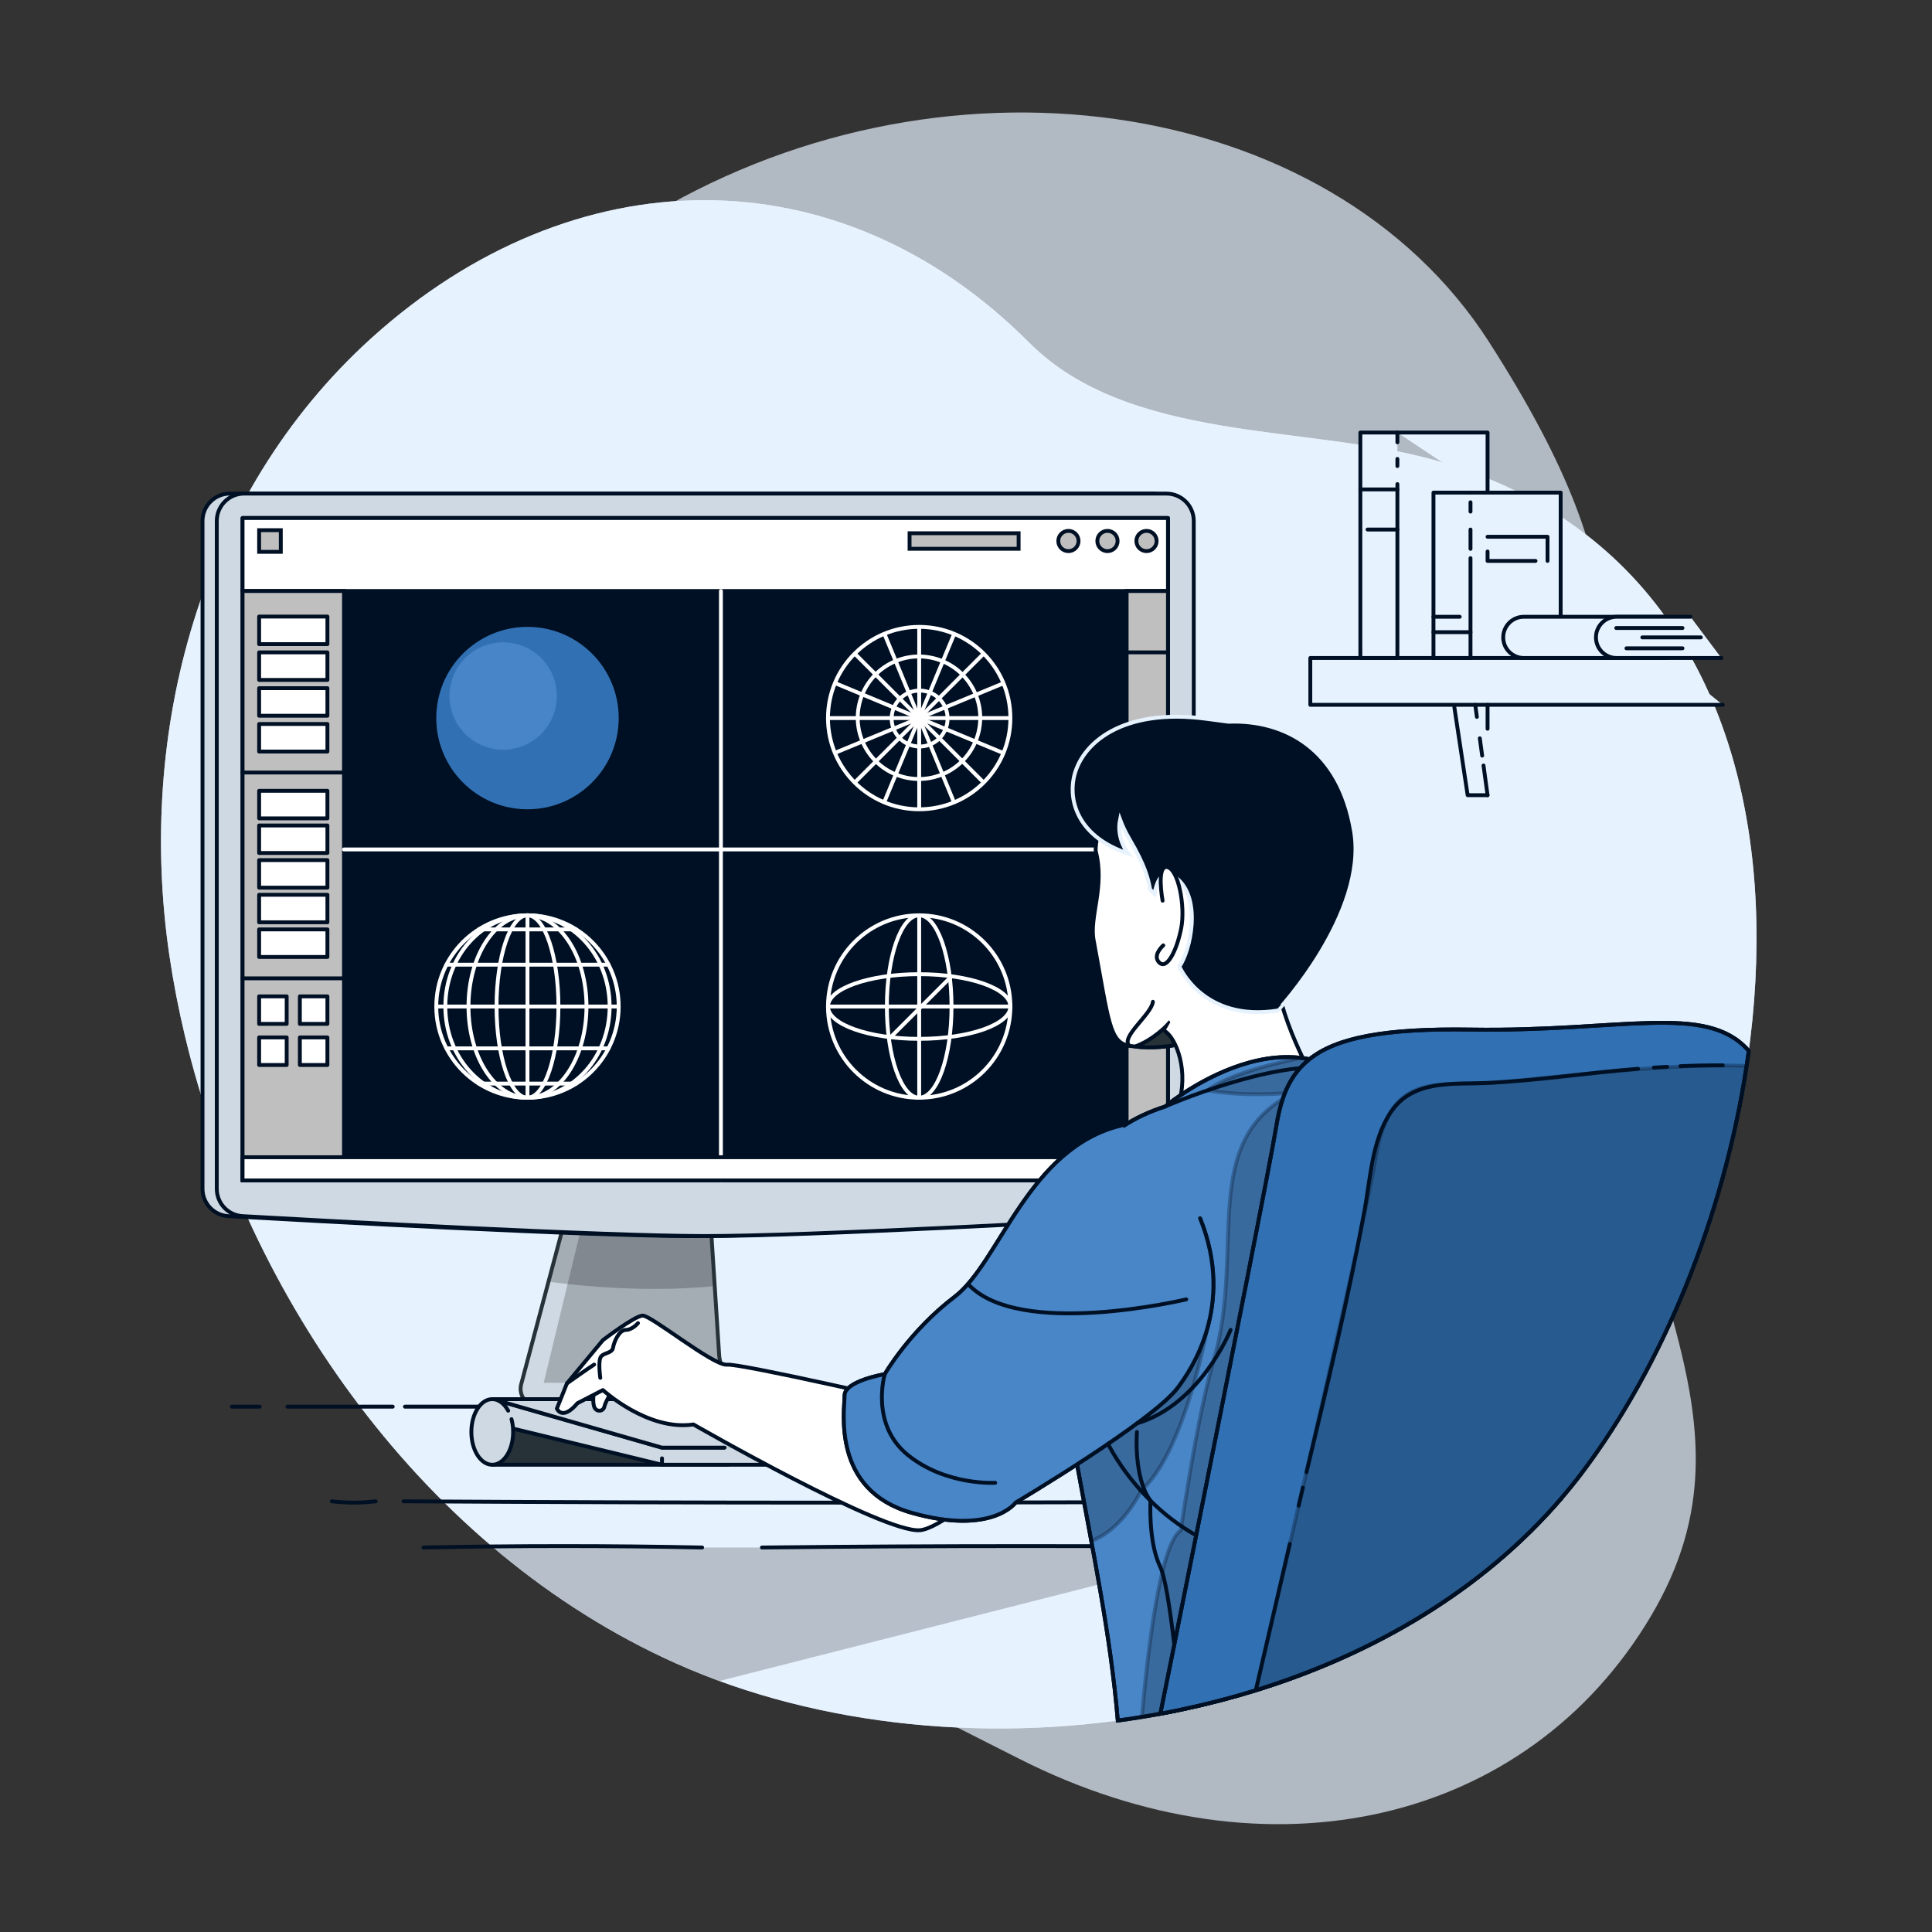 <?xml version="1.0" encoding="UTF-8" standalone="no"?>
<!-- Generator: Adobe Illustrator 27.5.0, SVG Export Plug-In . SVG Version: 6.00 Build 0)  -->

<svg
   version="1.1"
   x="0px"
   y="0px"
   viewBox="0 0 500 500"
   style="enable-background:new 0 0 500 500;"
   xml:space="preserve"
   id="svg112"
   sodipodi:docname="9558648_4187786.svg"
   inkscape:version="1.3.2 (091e20ef0f, 2023-11-25)"
   xmlns:inkscape="http://www.inkscape.org/namespaces/inkscape"
   xmlns:sodipodi="http://sodipodi.sourceforge.net/DTD/sodipodi-0.dtd"
   xmlns:xlink="http://www.w3.org/1999/xlink"
   xmlns="http://www.w3.org/2000/svg"
   xmlns:svg="http://www.w3.org/2000/svg"><rect x="0" y="0" width="500" height="500" fill="#333333" stroke="none"/><defs
   id="defs112" /><sodipodi:namedview
   id="namedview112"
   pagecolor="#ffffff"
   bordercolor="#000000"
   borderopacity="0.25"
   inkscape:showpageshadow="2"
   inkscape:pageopacity="0.0"
   inkscape:pagecheckerboard="0"
   inkscape:deskcolor="#d1d1d1"
   inkscape:zoom="1.1234006"
   inkscape:cx="139.75424"
   inkscape:cy="252.35877"
   inkscape:window-width="1920"
   inkscape:window-height="1011"
   inkscape:window-x="0"
   inkscape:window-y="0"
   inkscape:window-maximized="1"
   inkscape:current-layer="svg112" />
<g
   id="Background_Simple"
   style="fill:#e7f2ff;fill-opacity:1">
	<g
   id="g1"
   style="fill:#e7f2ff;fill-opacity:1">
		<path
   style="opacity:0.7;fill:#e7f2ff;fill-opacity:1"
   d="M67.931,167.086c0,0-27.877,71.988,11.297,144.503    c39.174,72.516,119.879,110.802,184.469,143.548c64.59,32.746,131.661,16.799,163.534-36.838    c31.873-53.637-11.845-91.928-11.897-168.418c-0.051-76.49,11.447-96.742-29.963-161.364    c-41.41-64.623-143.059-78.925-219.9-30.996C88.631,105.45,67.931,167.086,67.931,167.086z"
   id="path1" />
	</g>
	<g
   id="g3"
   style="fill:#e7f2ff;fill-opacity:1">
		<path
   style="fill:#e7f2ff;fill-opacity:1"
   d="M95.859,87.739c0.186-0.169,0.373-0.338,0.56-0.507c51.569-46.435,120.064-48.528,169.964,1.457    c26.008,26.052,72.187,21.067,105.227,30.49c113.919,32.49,94.223,187.055,37.951,261.771    c-50.78,67.424-160.807,82.656-234.731,49.482c-64.959-29.151-110.698-94.275-126.976-162.369    c-1.632-6.829-2.975-13.727-4.001-20.673C35.29,189.424,51.736,127.862,95.859,87.739z"
   id="path2" />
		<path
   style="opacity:0.7;fill:#e7f2ff;fill-opacity:1"
   d="M95.859,87.739c0.186-0.169,0.373-0.338,0.56-0.507    c51.569-46.435,120.064-48.528,169.964,1.457c26.008,26.052,72.187,21.067,105.227,30.49    c113.919,32.49,94.223,187.055,37.951,261.771c-50.78,67.424-160.807,82.656-234.731,49.482    c-64.959-29.151-110.698-94.275-126.976-162.369c-1.632-6.829-2.975-13.727-4.001-20.673    C35.29,189.424,51.736,127.862,95.859,87.739z"
   id="path3" />
	</g>
</g>
<g
   id="Book_shelf"
   style="fill:#e7f2ff;fill-opacity:1;stroke:#001024;stroke-opacity:1">
	<g
   id="g22"
   style="fill:#e7f2ff;fill-opacity:1;stroke:#001024;stroke-opacity:1">
		<g
   id="g21"
   style="fill:#e7f2ff;fill-opacity:1;stroke:#001024;stroke-opacity:1">
			<polyline
   style="fill:#e7f2ff;stroke:#001024;stroke-linecap:round;stroke-linejoin:round;stroke-miterlimit:10;fill-opacity:1;stroke-opacity:1"
   points="     445.849,182.406 339.109,182.406 339.109,170.289 430.849,170.289    "
   id="polyline3" />
			
				<line
   style="fill:#e7f2ff;stroke:#001024;stroke-linecap:round;stroke-linejoin:round;stroke-miterlimit:10;fill-opacity:1;stroke-opacity:1"
   x1="384.979"
   y1="188.604"
   x2="384.979"
   y2="182.406"
   id="line3" />
			<polyline
   style="fill:#e7f2ff;stroke:#001024;stroke-linecap:round;stroke-linejoin:round;stroke-miterlimit:10;fill-opacity:1;stroke-opacity:1"
   points="     376.386,183.041 379.826,205.791 384.979,205.791    "
   id="polyline4" />
			<polyline
   style="fill:#e7f2ff;stroke:#001024;stroke-linecap:round;stroke-linejoin:round;stroke-miterlimit:10;fill-opacity:1;stroke-opacity:1"
   points="     361.643,125.281 361.643,170.289 352.061,170.289 352.061,111.94 361.643,111.94 361.643,114.47    "
   id="polyline5" />
			
				<line
   style="fill:#e7f2ff;stroke:#001024;stroke-linecap:round;stroke-linejoin:round;stroke-miterlimit:10;fill-opacity:1;stroke-opacity:1"
   x1="361.643"
   y1="118.77"
   x2="361.643"
   y2="120.612"
   id="line5" />
			<path
   style="fill:#e7f2ff;stroke:#001024;stroke-linecap:round;stroke-linejoin:round;stroke-miterlimit:10;fill-opacity:1;stroke-opacity:1"
   d="M361.643,170.289"
   id="path5" />
			<polyline
   style="fill:#e7f2ff;stroke:#001024;stroke-linecap:round;stroke-linejoin:round;stroke-miterlimit:10;fill-opacity:1;stroke-opacity:1"
   points="     384.979,127.485 384.979,111.94 361.643,111.94    "
   id="polyline6" />
			<polyline
   style="fill:#e7f2ff;stroke:#001024;stroke-linecap:round;stroke-linejoin:round;stroke-miterlimit:10;fill-opacity:1;stroke-opacity:1"
   points="     380.563,170.289 370.98,170.289 370.98,127.485 380.563,127.485    "
   id="polyline7" />
			<polyline
   style="fill:#e7f2ff;stroke:#001024;stroke-linecap:round;stroke-linejoin:round;stroke-miterlimit:10;fill-opacity:1;stroke-opacity:1"
   points="     403.898,159.289 403.898,127.485 380.563,127.485    "
   id="polyline8" />
			
				<line
   style="fill:#e7f2ff;stroke:#001024;stroke-linecap:round;stroke-linejoin:round;stroke-miterlimit:10;fill-opacity:1;stroke-opacity:1"
   x1="380.563"
   y1="144.446"
   x2="380.563"
   y2="170.289"
   id="line8" />
			
				<line
   style="fill:#e7f2ff;stroke:#001024;stroke-linecap:round;stroke-linejoin:round;stroke-miterlimit:10;fill-opacity:1;stroke-opacity:1"
   x1="380.563"
   y1="137.045"
   x2="380.563"
   y2="142.04"
   id="line9" />
			
				<line
   style="fill:#e7f2ff;stroke:#001024;stroke-linecap:round;stroke-linejoin:round;stroke-miterlimit:10;fill-opacity:1;stroke-opacity:1"
   x1="380.563"
   y1="129.994"
   x2="380.563"
   y2="132.406"
   id="line10" />
			
				<line
   style="fill:#e7f2ff;stroke:#001024;stroke-linecap:round;stroke-linejoin:round;stroke-miterlimit:10;fill-opacity:1;stroke-opacity:1"
   x1="352.061"
   y1="126.657"
   x2="361.643"
   y2="126.657"
   id="line11" />
			
				<line
   style="fill:#e7f2ff;stroke:#001024;stroke-linecap:round;stroke-linejoin:round;stroke-miterlimit:10;fill-opacity:1;stroke-opacity:1"
   x1="353.924"
   y1="137.045"
   x2="361.643"
   y2="137.045"
   id="line12" />
			
				<line
   style="fill:#e7f2ff;stroke:#001024;stroke-linecap:round;stroke-linejoin:round;stroke-miterlimit:10;fill-opacity:1;stroke-opacity:1"
   x1="370.98"
   y1="159.621"
   x2="377.768"
   y2="159.621"
   id="line13" />
			
				<line
   style="fill:#e7f2ff;stroke:#001024;stroke-linecap:round;stroke-linejoin:round;stroke-miterlimit:10;fill-opacity:1;stroke-opacity:1"
   x1="370.98"
   y1="163.611"
   x2="380.563"
   y2="163.611"
   id="line14" />
			<polyline
   style="fill:#e7f2ff;stroke:#001024;stroke-linecap:round;stroke-linejoin:round;stroke-miterlimit:10;fill-opacity:1;stroke-opacity:1"
   points="     384.979,138.919 400.499,138.919 400.499,145.161    "
   id="polyline14" />
			<polyline
   style="fill:#e7f2ff;stroke:#001024;stroke-linecap:round;stroke-linejoin:round;stroke-miterlimit:10;fill-opacity:1;stroke-opacity:1"
   points="     397.394,145.161 384.979,145.161 384.979,142.726    "
   id="polyline15" />
			<path
   style="fill:#e7f2ff;stroke:#001024;stroke-linecap:round;stroke-linejoin:round;stroke-miterlimit:10;fill-opacity:1;stroke-opacity:1"
   d="M383.932,198.112     c0.349,2.56,0.698,5.12,1.047,7.679"
   id="path15" />
			<path
   style="fill:#e7f2ff;stroke:#001024;stroke-linecap:round;stroke-linejoin:round;stroke-miterlimit:10;fill-opacity:1;stroke-opacity:1"
   d="M382.973,191.072     c0.203,1.493,0.407,2.986,0.611,4.48"
   id="path16" />
			<path
   style="fill:#e7f2ff;stroke:#001024;stroke-linecap:round;stroke-linejoin:round;stroke-miterlimit:10;fill-opacity:1;stroke-opacity:1"
   d="M381.791,182.406     c0.142,1.042,0.284,2.084,0.426,3.126"
   id="path17" />
			<path
   style="fill:#e7f2ff;stroke:#001024;stroke-linecap:round;stroke-linejoin:round;stroke-miterlimit:10;fill-opacity:1;stroke-opacity:1"
   d="M431.494,170.289     h-37.128c-2.946,0-5.334-2.388-5.334-5.334l0,0c0-2.946,2.388-5.334,5.334-5.334h37.128"
   id="path18" />
			<path
   style="fill:#e7f2ff;stroke:#001024;stroke-linecap:round;stroke-linejoin:round;stroke-miterlimit:10;fill-opacity:1;stroke-opacity:1"
   d="M445.494,170.289     h-27.128c-2.946,0-5.334-2.388-5.334-5.334l0,0c0-2.946,2.388-5.334,5.334-5.334h19.128"
   id="path19" />
			
				<line
   style="fill:#e7f2ff;stroke:#001024;stroke-linecap:round;stroke-linejoin:round;stroke-miterlimit:10;fill-opacity:1;stroke-opacity:1"
   x1="418.286"
   y1="162.527"
   x2="435.425"
   y2="162.527"
   id="line19" />
			
				<line
   style="fill:#e7f2ff;stroke:#001024;stroke-linecap:round;stroke-linejoin:round;stroke-miterlimit:10;fill-opacity:1;stroke-opacity:1"
   x1="440.176"
   y1="164.955"
   x2="425.028"
   y2="164.955"
   id="line20" />
			
				<line
   style="fill:#e7f2ff;stroke:#001024;stroke-linecap:round;stroke-linejoin:round;stroke-miterlimit:10;fill-opacity:1;stroke-opacity:1"
   x1="420.922"
   y1="167.778"
   x2="435.425"
   y2="167.778"
   id="line21" />
		</g>
	</g>
</g>
<g
   id="Device">
	<g
   id="g79">
		<path
   style="opacity:0.3;fill-opacity:0.7;"
   d="M321.97,400.49l-135.78,34.55c-3.87-1.41-7.66-2.95-11.36-4.61    c-17.11-7.68-32.88-17.85-47.14-29.92c-0.01,0-0.01,0-0.02-0.02H321.97z"
   id="path22" />
		<g
   id="g24">
			<defs
   id="defs22">
				<path
   id="XMLID_186_"
   d="M201.37,359.4v3.11c0,0.85-0.69,1.54-1.54,1.54h-60.46c-3.05,0-5.27-2.89-4.48-5.84l7.06-26.51      l9.83-36.92h30.74l1.06,16.56l1.39,21.5l1.15,17.93c0.25,3.99,3.56,7.09,7.55,7.09h6.16      C200.68,357.86,201.37,358.55,201.37,359.4z" />
			</defs>
			<use
   xlink:href="#XMLID_186_"
   style="overflow:visible;fill:#cfd9e3;fill-opacity:1"
   id="use22" />
			<clipPath
   id="XMLID_00000049917078456195336830000011877648342717732502_">
				<use
   xlink:href="#XMLID_186_"
   style="overflow:visible;"
   id="use23" />
			</clipPath>
			<path
   style="opacity:0.3;clip-path:url(#XMLID_00000049917078456195336830000011877648342717732502_);fill-opacity:0.7;"
   d="     M193.67,357.86h-52.96l6.19-25.56l4.88-20.16l31.8-0.8l1.39,21.5l1.15,17.93C186.37,354.76,189.68,357.86,193.67,357.86z"
   clip-path="url(#XMLID_00000049917078456195336830000011877648342717732502_)"
   id="path23" />
			<path
   style="opacity:0.3;clip-path:url(#XMLID_00000049917078456195336830000011877648342717732502_);fill-opacity:0.7;"
   d="     M184.97,332.84c-14.09,1.36-27.73,0.61-38.07-0.54c-1.75-0.18-3.4-0.39-4.95-0.6l9.83-36.92h30.74l1.06,16.56L184.97,332.84z"
   clip-path="url(#XMLID_00000049917078456195336830000011877648342717732502_)"
   id="path24" />
			
				<use
   xlink:href="#XMLID_186_"
   style="overflow:visible;fill:none;stroke:#263238;stroke-linecap:round;stroke-linejoin:round;stroke-miterlimit:10;"
   id="use24" />
		</g>
		<g
   id="g70"
   style="display:inline">
			<g
   id="g26"
   style="display:inline;stroke:#001024;stroke-opacity:1">
				<path
   style="fill:#cfd9e3;stroke:#001024;stroke-linecap:round;stroke-linejoin:round;stroke-miterlimit:10;stroke-opacity:1;fill-opacity:1"
   d="m 305.251,307.666 c 0,3.755 -2.927,6.856 -6.675,7.069 -22.126,1.253 -93.158,5.157 -119.745,5.157 -26.587,0 -97.619,-3.903 -119.745,-5.157 -3.749,-0.212 -6.675,-3.314 -6.675,-7.069 V 134.82 c 0,-3.91 3.17,-7.08 7.08,-7.08 H 298.17 c 3.91,0 7.08,3.17 7.08,7.08 v 172.846 z"
   id="path25" />
				<path
   style="fill:#cfd9e3;stroke:#001024;stroke-linecap:round;stroke-linejoin:round;stroke-miterlimit:10;stroke-opacity:1;fill-opacity:1"
   d="m 308.944,307.666 c 0,3.755 -2.927,6.856 -6.675,7.069 -22.126,1.253 -93.158,5.157 -119.745,5.157 -26.587,0 -97.619,-3.903 -119.745,-5.157 -3.749,-0.212 -6.675,-3.314 -6.675,-7.069 V 134.82 c 0,-3.91 3.17,-7.08 7.08,-7.08 h 238.679 c 3.91,0 7.08,3.17 7.08,7.08 v 172.846 z"
   id="path26" />
			</g>
			<g
   id="g69"
   style="display:inline">
				
					<rect
   x="62.775"
   y="134.063"
   style="display:inline;fill:#001024;fill-opacity:1;stroke:#001024;stroke-linecap:round;stroke-linejoin:round;stroke-miterlimit:10;stroke-opacity:1"
   width="239.497"
   height="171.428"
   id="rect26" />
				<rect
   x="62.775"
   y="134.063"
   style="display:none;opacity:0.2;fill:#001024;fill-opacity:1;stroke:#001024;stroke-opacity:1"
   width="239.497"
   height="171.428"
   id="rect27" />
				
					<rect
   x="62.775"
   y="134.063"
   style="display:inline;fill:#ffffff;stroke:#001024;stroke-linecap:round;stroke-linejoin:round;stroke-miterlimit:10;stroke-opacity:1"
   width="239.497"
   height="18.892"
   id="rect28" />
				<rect
   x="62.775"
   y="152.955"
   style="fill:#bfbfbf;stroke:#001024;stroke-miterlimit:10;stroke-opacity:1"
   width="26.247"
   height="152.536"
   id="rect29" />
				
					<line
   style="fill:none;stroke:#ffffff;stroke-linecap:round;stroke-linejoin:round;stroke-miterlimit:10;stroke-opacity:1"
   x1="186.573"
   y1="152.955"
   x2="186.573"
   y2="305.491"
   id="line29" />
				
					<line
   style="fill:none;stroke:#ffffff;stroke-linecap:round;stroke-linejoin:round;stroke-miterlimit:10;stroke-opacity:1"
   x1="89.022"
   y1="219.838"
   x2="302.272"
   y2="219.838"
   id="line30" />
				<path
   style="fill:#bfbfbf;stroke:#001024;stroke-miterlimit:10;stroke-opacity:1"
   d="m 299.335,140.012 c 0,1.447 -1.173,2.621 -2.621,2.621 -1.448,0 -2.621,-1.173 -2.621,-2.621 0,-1.447 1.173,-2.621 2.621,-2.621 1.448,0 2.621,1.174 2.621,2.621 z"
   id="path30" />
				<path
   style="fill:#bfbfbf;stroke:#001024;stroke-miterlimit:10;stroke-opacity:1"
   d="m 289.231,140.012 c 0,1.447 -1.173,2.621 -2.621,2.621 -1.448,0 -2.621,-1.173 -2.621,-2.621 0,-1.447 1.173,-2.621 2.621,-2.621 1.448,0 2.621,1.174 2.621,2.621 z"
   id="path31" />
				<path
   style="fill:#bfbfbf;stroke:#001024;stroke-miterlimit:10;stroke-opacity:1"
   d="m 279.127,140.012 c 0,1.447 -1.173,2.621 -2.621,2.621 -1.448,0 -2.621,-1.173 -2.621,-2.621 0,-1.447 1.173,-2.621 2.621,-2.621 1.448,0 2.621,1.174 2.621,2.621 z"
   id="path32" />
				
					<rect
   x="67.063"
   y="159.571"
   style="fill:#ffffff;stroke:#001024;stroke-linecap:round;stroke-linejoin:round;stroke-miterlimit:10;stroke-opacity:1"
   width="17.67"
   height="7.128"
   id="rect32" />
				
					<rect
   x="67.063"
   y="168.838"
   style="fill:#ffffff;stroke:#001024;stroke-linecap:round;stroke-linejoin:round;stroke-miterlimit:10;stroke-opacity:1"
   width="17.67"
   height="7.128"
   id="rect33" />
				
					<rect
   x="67.063"
   y="178.105"
   style="fill:#ffffff;stroke:#001024;stroke-linecap:round;stroke-linejoin:round;stroke-miterlimit:10;stroke-opacity:1"
   width="17.67"
   height="7.128"
   id="rect34" />
				
					<rect
   x="67.063"
   y="187.372"
   style="fill:#ffffff;stroke:#001024;stroke-linecap:round;stroke-linejoin:round;stroke-miterlimit:10;stroke-opacity:1"
   width="17.67"
   height="7.128"
   id="rect35" />
				
					<rect
   x="67.063"
   y="204.663"
   style="fill:#ffffff;stroke:#001024;stroke-linecap:round;stroke-linejoin:round;stroke-miterlimit:10;stroke-opacity:1"
   width="17.67"
   height="7.128"
   id="rect36" />
				
					<rect
   x="67.063"
   y="213.63"
   style="fill:#ffffff;stroke:#001024;stroke-linecap:round;stroke-linejoin:round;stroke-miterlimit:10;stroke-opacity:1"
   width="17.67"
   height="7.128"
   id="rect37" />
				
					<rect
   x="67.063"
   y="222.597"
   style="fill:#ffffff;stroke:#001024;stroke-linecap:round;stroke-linejoin:round;stroke-miterlimit:10;stroke-opacity:1"
   width="17.67"
   height="7.128"
   id="rect38" />
				
					<rect
   x="67.063"
   y="231.564"
   style="fill:#ffffff;stroke:#001024;stroke-linecap:round;stroke-linejoin:round;stroke-miterlimit:10;stroke-opacity:1"
   width="17.67"
   height="7.128"
   id="rect39" />
				
					<rect
   x="67.063"
   y="240.531"
   style="fill:#ffffff;stroke:#001024;stroke-linecap:round;stroke-linejoin:round;stroke-miterlimit:10;stroke-opacity:1"
   width="17.67"
   height="7.128"
   id="rect40" />
				
					<rect
   x="67.063"
   y="257.855"
   style="fill:#ffffff;stroke:#001024;stroke-linecap:round;stroke-linejoin:round;stroke-miterlimit:10;stroke-opacity:1"
   width="7.128"
   height="7.128"
   id="rect41" />
				
					<rect
   x="77.605"
   y="257.855"
   style="fill:#ffffff;stroke:#001024;stroke-linecap:round;stroke-linejoin:round;stroke-miterlimit:10;stroke-opacity:1"
   width="7.128"
   height="7.128"
   id="rect42" />
				
					<rect
   x="67.063"
   y="268.487"
   style="fill:#ffffff;stroke:#001024;stroke-linecap:round;stroke-linejoin:round;stroke-miterlimit:10;stroke-opacity:1"
   width="7.128"
   height="7.128"
   id="rect43" />
				
					<rect
   x="77.605"
   y="268.487"
   style="fill:#ffffff;stroke:#001024;stroke-linecap:round;stroke-linejoin:round;stroke-miterlimit:10;stroke-opacity:1"
   width="7.128"
   height="7.128"
   id="rect44" />
				
					<line
   style="fill:none;stroke:#001024;stroke-linecap:round;stroke-linejoin:round;stroke-miterlimit:10;stroke-opacity:1"
   x1="62.775"
   y1="199.923"
   x2="89.022"
   y2="199.923"
   id="line44" />
				
					<line
   style="fill:none;stroke:#001024;stroke-linecap:round;stroke-linejoin:round;stroke-miterlimit:10;stroke-opacity:1"
   x1="62.775"
   y1="253.198"
   x2="89.022"
   y2="253.198"
   id="line45" />
				<rect
   x="235.396"
   y="138.001"
   style="fill:#bfbfbf;stroke:#001024;stroke-miterlimit:10;stroke-opacity:1"
   width="28.22"
   height="4.022"
   id="rect45" />
				<rect
   x="67.063"
   y="137.209"
   style="fill:#bfbfbf;stroke:#001024;stroke-miterlimit:10;stroke-opacity:1"
   width="5.607"
   height="5.607"
   id="rect46" />
				<g
   id="g47">
					<circle
   style="fill:#3171b3;fill-opacity:1"
   cx="136.513"
   cy="185.838"
   r="23.604"
   id="circle46" />
					<circle
   style="opacity:0.5;fill:#5f9bde;fill-opacity:1"
   cx="130.227"
   cy="180.124"
   r="13.89"
   id="circle47" />
				</g>
				
					<rect
   x="62.775"
   y="299.483"
   style="fill:#ffffff;stroke:#001024;stroke-linecap:round;stroke-linejoin:round;stroke-miterlimit:10;stroke-opacity:1"
   width="239.497"
   height="6.007"
   id="rect47" />
				<rect
   x="291.571"
   y="152.955"
   style="fill:#bfbfbf;stroke:#001024;stroke-miterlimit:10;stroke-opacity:1"
   width="10.701"
   height="146.529"
   id="rect48" />
				
					<line
   style="fill:none;stroke:#001024;stroke-linecap:round;stroke-linejoin:round;stroke-miterlimit:10;stroke-opacity:1"
   x1="291.571"
   y1="168.838"
   x2="302.272"
   y2="168.838"
   id="line48" />
				
					<line
   style="fill:none;stroke:#263238;stroke-linecap:round;stroke-linejoin:round;stroke-miterlimit:10"
   x1="291.571"
   y1="201.769"
   x2="302.272"
   y2="201.769"
   id="line49" />
				
					<line
   style="fill:none;stroke:#263238;stroke-linecap:round;stroke-linejoin:round;stroke-miterlimit:10"
   x1="291.571"
   y1="234.7"
   x2="302.272"
   y2="234.7"
   id="line50" />
				<g
   id="g59">
					<circle
   style="fill:none;stroke:#ffffff;stroke-miterlimit:10"
   cx="237.885"
   cy="185.838"
   r="23.604"
   id="circle50" />
					<line
   style="fill:none;stroke:#ffffff;stroke-miterlimit:10"
   x1="214.281"
   y1="185.838"
   x2="261.49"
   y2="185.838"
   id="line51" />
					<line
   style="fill:none;stroke:#ffffff;stroke-miterlimit:10"
   x1="237.885"
   y1="162.233"
   x2="237.885"
   y2="209.442"
   id="line52" />
					<line
   style="fill:none;stroke:#ffffff;stroke-miterlimit:10"
   x1="221.194"
   y1="169.147"
   x2="254.576"
   y2="202.529"
   id="line53" />
					<line
   style="fill:none;stroke:#ffffff;stroke-miterlimit:10"
   x1="254.576"
   y1="169.147"
   x2="221.194"
   y2="202.529"
   id="line54" />
					<line
   style="fill:none;stroke:#ffffff;stroke-miterlimit:10"
   x1="216.089"
   y1="176.778"
   x2="259.682"
   y2="194.897"
   id="line55" />
					<line
   style="fill:none;stroke:#ffffff;stroke-miterlimit:10"
   x1="246.945"
   y1="164.041"
   x2="228.826"
   y2="207.634"
   id="line56" />
					<line
   style="fill:none;stroke:#ffffff;stroke-miterlimit:10"
   x1="228.879"
   y1="164.019"
   x2="246.892"
   y2="207.656"
   id="line57" />
					<line
   style="fill:none;stroke:#ffffff;stroke-miterlimit:10"
   x1="259.704"
   y1="176.831"
   x2="216.067"
   y2="194.844"
   id="line58" />
					
						<circle
   transform="matrix(0.231,-0.973,0.973,0.231,2.06,374.283)"
   style="fill:none;stroke:#ffffff;stroke-miterlimit:10"
   cx="237.885"
   cy="185.838"
   id="ellipse58"
   r="15.853" />
					
						<circle
   transform="matrix(0.231,-0.973,0.973,0.231,2.225,374.489)"
   style="fill:none;stroke:#ffffff;stroke-miterlimit:10"
   cx="237.885"
   cy="185.838"
   id="ellipse59"
   r="7.239" />
				</g>
				<g
   id="g65">
					
						<circle
   style="fill:none;stroke:#ffffff;stroke-linecap:round;stroke-linejoin:round;stroke-miterlimit:10"
   cx="136.513"
   cy="260.485"
   r="23.604"
   id="circle59" />
					
						<line
   style="fill:none;stroke:#ffffff;stroke-linecap:round;stroke-linejoin:round;stroke-miterlimit:10"
   x1="112.908"
   y1="260.485"
   x2="160.117"
   y2="260.485"
   id="line59" />
					
						<line
   style="fill:none;stroke:#ffffff;stroke-linecap:round;stroke-linejoin:round;stroke-miterlimit:10"
   x1="136.512"
   y1="236.881"
   x2="136.512"
   y2="284.09"
   id="line60" />
					
						<ellipse
   style="fill:none;stroke:#ffffff;stroke-linecap:round;stroke-linejoin:round;stroke-miterlimit:10"
   cx="136.513"
   cy="260.485"
   rx="8.01"
   ry="23.604"
   id="ellipse60" />
					
						<ellipse
   style="fill:none;stroke:#ffffff;stroke-linecap:round;stroke-linejoin:round;stroke-miterlimit:10"
   cx="136.513"
   cy="260.485"
   rx="15.27"
   ry="23.604"
   id="ellipse61" />
					
						<ellipse
   style="fill:none;stroke:#ffffff;stroke-linecap:round;stroke-linejoin:round;stroke-miterlimit:10"
   cx="136.513"
   cy="260.485"
   rx="21.262"
   ry="23.604"
   id="ellipse62" />
					
						<line
   style="fill:none;stroke:#ffffff;stroke-linecap:round;stroke-linejoin:round;stroke-miterlimit:10"
   x1="115.535"
   y1="249.659"
   x2="157.487"
   y2="249.659"
   id="line62" />
					
						<line
   style="fill:none;stroke:#ffffff;stroke-linecap:round;stroke-linejoin:round;stroke-miterlimit:10"
   x1="123.907"
   y1="240.531"
   x2="149.116"
   y2="240.531"
   id="line63" />
					
						<line
   style="fill:none;stroke:#ffffff;stroke-linecap:round;stroke-linejoin:round;stroke-miterlimit:10"
   x1="115.535"
   y1="271.311"
   x2="157.487"
   y2="271.311"
   id="line64" />
					
						<line
   style="fill:none;stroke:#ffffff;stroke-linecap:round;stroke-linejoin:round;stroke-miterlimit:10"
   x1="123.907"
   y1="280.44"
   x2="149.116"
   y2="280.44"
   id="line65" />
				</g>
				<g
   id="g68">
					<circle
   style="fill:none;stroke:#ffffff;stroke-miterlimit:10"
   cx="237.885"
   cy="260.485"
   r="23.604"
   id="circle65" />
					<ellipse
   style="fill:none;stroke:#ffffff;stroke-miterlimit:10"
   cx="237.885"
   cy="260.485"
   rx="8.369"
   ry="23.604"
   id="ellipse65" />
					<ellipse
   style="fill:none;stroke:#ffffff;stroke-miterlimit:10"
   cx="237.885"
   cy="260.485"
   rx="23.604"
   ry="8.369"
   id="ellipse66" />
					<line
   style="fill:none;stroke:#ffffff;stroke-miterlimit:10"
   x1="230.06"
   y1="268.854"
   x2="246.254"
   y2="252.66"
   id="line66" />
					<line
   style="fill:none;stroke:#ffffff;stroke-miterlimit:10"
   x1="214.281"
   y1="260.485"
   x2="261.49"
   y2="260.485"
   id="line67" />
					<line
   style="fill:none;stroke:#ffffff;stroke-miterlimit:10"
   x1="237.885"
   y1="236.881"
   x2="237.885"
   y2="284.09"
   id="line68" />
				</g>
			</g>
		</g>
		<path
   style="fill:#FFFFFF;stroke:#001024;stroke-linecap:round;stroke-linejoin:round;stroke-miterlimit:10;stroke-opacity:1"
   d="M104.802,364.047    h236.08c-78.724-0.042-157.525-0.045-236.08-0.012V364.047z"
   id="path70" />
		<path
   style="display:inline;fill:#ffffff;stroke:#001024;stroke-linecap:round;stroke-linejoin:round;stroke-miterlimit:10;stroke-opacity:1"
   d="m 101.637,364.037 c -9.081,0.004 -18.174,0.006 -27.247,0.011 h 27.247 z"
   id="path71" />
		<path
   style="display:inline;fill:#ffffff;stroke:#001024;stroke-linecap:round;stroke-linejoin:round;stroke-miterlimit:10;stroke-opacity:1"
   d="m 60.011,364.048 c 2.399,0 4.799,0 7.198,0"
   id="path72" />
		<g
   id="g76"
   style="stroke:#001024;stroke-opacity:1">
			<polygon
   style="fill:#263238;stroke:#001024;stroke-linecap:round;stroke-linejoin:round;stroke-miterlimit:10;stroke-opacity:1"
   points="     127.396,379.079 188.451,379.079 188.451,366.604 127.542,367.396    "
   id="polygon72" />
			<polygon
   style="fill:#cfd9e3;stroke:#001024;stroke-linecap:round;stroke-linejoin:round;stroke-miterlimit:10;stroke-opacity:1;fill-opacity:1"
   points="     305.02,379.079 171.322,379.079 130.824,369.242 127.542,362.096 242.531,362.096 305.02,374.651    "
   id="polygon73" />
			<g
   id="g75"
   style="stroke:#001024;stroke-opacity:1">
				<defs
   id="defs73">
					<polyline
   id="XMLID_185_"
   points="192.802,374.651 305.02,374.651 242.531,362.096 127.542,362.096 171.322,374.651        187.527,374.651      " />
				</defs>
				<use
   xlink:href="#XMLID_185_"
   style="overflow:visible;fill:#92E3A9;stroke:#001024;stroke-opacity:1"
   id="use73" />
				<clipPath
   id="XMLID_00000014596421162116832760000009810703381711040954_">
					<use
   xlink:href="#XMLID_185_"
   style="overflow:visible;"
   id="use74" />
				</clipPath>
				
					<polygon
   style="opacity:0.3;clip-path:url(#XMLID_00000014596421162116832760000009810703381711040954_);fill-opacity:1;stroke:#001024;stroke-opacity:1;fill:#263238"
   points="      127.542,362.096 171.322,374.651 305.02,374.651 242.531,362.096     "
   clip-path="url(#XMLID_00000014596421162116832760000009810703381711040954_)"
   id="polygon74" />
				
					<use
   xlink:href="#XMLID_185_"
   style="overflow:visible;fill:#cfd9e3;stroke:#001024;stroke-linecap:round;stroke-linejoin:round;stroke-miterlimit:10;stroke-opacity:1;fill-opacity:1"
   id="use75" />
			</g>
			
				<line
   style="fill:none;stroke:#001024;stroke-linecap:round;stroke-linejoin:round;stroke-miterlimit:10;stroke-opacity:1"
   x1="171.322"
   y1="377.418"
   x2="171.322"
   y2="379.079"
   id="line75" />
			<path
   style="fill:#cfd9e3;stroke:#001024;stroke-linecap:round;stroke-linejoin:round;stroke-miterlimit:10;stroke-opacity:1;fill-opacity:1"
   d="     M132.377,367.282c0.274,1.016,0.425,2.133,0.425,3.305c0,4.69-2.421,8.492-5.407,8.492c-2.986,0-5.407-3.802-5.407-8.492     s2.421-8.492,5.407-8.492c1.651,0,3.129,1.162,4.12,2.993"
   id="path75" />
		</g>
		<path
   style="fill:#FFFFFF;stroke:#001024;stroke-linecap:round;stroke-linejoin:round;stroke-miterlimit:10;stroke-opacity:1"
   d="M104.437,388.533    C181,389,259,389,336.407,388.533"
   id="path76" />
		<path
   style="fill:#FFFFFF;stroke:#001024;stroke-linecap:round;stroke-linejoin:round;stroke-miterlimit:10;stroke-opacity:1"
   d="M85.879,388.533    C90,389,93,389,97.225,388.533"
   id="path77" />
		<path
   style="fill:#FFFFFF;stroke:#001024;stroke-linecap:round;stroke-linejoin:round;stroke-miterlimit:10;stroke-opacity:1"
   d="M197.19,400.494    C243,400,288,400,333.769,400.494"
   id="path78" />
		<path
   style="fill:#FFFFFF;stroke:#001024;stroke-linecap:round;stroke-linejoin:round;stroke-miterlimit:10;stroke-opacity:1"
   d="M109.593,400.494    C134,400,158,400,181.716,400.494"
   id="path79" />
	</g>
</g>
<g
   id="Character"
   style="stroke:#001024;stroke-opacity:1">
	<g
   id="g112"
   style="stroke:#001024;stroke-opacity:1">
		<g
   id="g105"
   style="stroke:#001024;stroke-opacity:1">
			<path
   style="fill:#FFFFFF;stroke:#001024;stroke-linecap:round;stroke-linejoin:round;stroke-miterlimit:10;stroke-opacity:1"
   d="     M306.113,270.049c-4.059,0.946-8.227,1.249-12.363,0.801c-0.477-0.056-0.953-0.122-1.429-0.188     c-5.248-0.795-5.383-6.294-9.296-27.364c-1.119-6.025,2.917-13.844,0.581-22.879c-0.49-1.906,2.633-16.223,6.916-20.854     c13.924-15.057,45.939-12.223,51.342,7.976C349.78,237.144,329.659,264.525,306.113,270.049z"
   id="path80" />
			<path
   style="fill:none;stroke:#001024;stroke-linecap:round;stroke-linejoin:round;stroke-miterlimit:10;stroke-opacity:1"
   d="M298.366,259.264     c-0.309,3.21-8.595,9.264-6.048,11.395"
   id="path81" />
			<path
   style="fill:#263238;stroke:#001024;stroke-opacity:1"
   d="M306.113,270.049c-4.059,0.946-8.227,1.249-12.363,0.801c5.112-1.87,8.733-5.992,8.733-5.992     L306.113,270.049z"
   id="path82" />
			<path
   style="fill:#FFFFFF;stroke:#001024;stroke-linecap:round;stroke-linejoin:round;stroke-miterlimit:10;stroke-opacity:1"
   d="     M153.769,359.747c0,0-0.527,2.803,0,4.303c0.527,1.5,2.374,1.27,2.637,0c0.264-1.27,2.11-4.303,2.11-4.303"
   id="path83" />
			<path
   style="fill:#FFFFFF;stroke:#001024;stroke-linecap:round;stroke-linejoin:round;stroke-miterlimit:10;stroke-opacity:1"
   d="     M237.885,363.457c0,0-46.17-10.624-49.729-10.28c-3.559,0.344-19.708-12.854-21.865-12.705c-2.157,0.149-10.26,6.355-10.26,6.355     l-9.309,11.198l-2.606,6.512c0,0,1.335,3.337,5.338-1.393l6.577-3.395c0,0,11.618,10.676,23.428,8.897     c0,0,49.355,28.342,58.697,27.365c9.342-0.977,40.913-32.866,40.913-32.866L237.885,363.457z"
   id="path84" />
			<path
   style="fill:#FFFFFF;stroke:#001024;stroke-linecap:round;stroke-linejoin:round;stroke-miterlimit:10;stroke-opacity:1"
   d="     M301.551,266.897c2.859,1.989,6.287,10.281,3.295,19.466l37.547-2.868c0,0-9.655-15.391-11.949-29.244     c-2.294-13.853-19.636-3.696-19.636-3.696"
   id="path85" />
			<path
   style="fill:#001024;stroke:#e7f2ff;stroke-opacity:1;fill-opacity:1"
   d="M350.428,215.1c-3.572-21.379-18.017-28.882-32.503-28.317c0,0-2.344-0.312-5.674-0.754     c-21.97-2.913-32.608,6.493-34.377,15.359c-1.277,6.401,1.484,15.305,14.027,19.483c0,0-3.063-3.849-2.034-8.798     c0.596,1.615,1.375,3.293,2.397,5.02c4.19,7.082,4.935,10.538,5.388,13.12l1.131,1.102c0.544-3.015,1.976-7.041,5.675-4.069     c6.656,5.348,3.618,18.762,0.775,22.892c0,0,6.059,14.421,25.429,11.39C330.664,261.53,354,236.48,350.428,215.1z"
   id="path86" />
			<path
   style="fill:#FFFFFF;stroke:#001024;stroke-linecap:round;stroke-linejoin:round;stroke-miterlimit:10;stroke-opacity:1"
   d="M300.88,233.089     c0,0-1.695-9.21,1.202-8.69c2.896,0.519,4.71,10.176,3.623,15.758c-1.087,5.583-3.61,10.844-5.634,8.998     c-2.024-1.846,0.982-4.492,0.982-4.492"
   id="path87" />
			<g
   id="g90"
   style="stroke:#001024;stroke-opacity:1">
				<defs
   id="defs87">
					<path
   id="XMLID_188_"
   d="M403.99,387.86c-20.28,23.59-48.23,40.06-78.99,49.59c-6.36,1.97-12.84,3.64-19.4,5.02       c-1.76,0.37-3.53,0.72-5.3,1.05c-3.66,0.68-7.33,1.26-11.02,1.76c-1.84-22.11-6.67-44.97-10.54-66.3       c-0.81-4.49-1.58-8.92-2.28-13.25c-0.13-0.86-0.27-1.72-0.4-2.57c-1.25-8.16-2.19-15.98-2.58-23.32       c-1.1-21.33,2.53-38.61,17.05-48.29c3.14-2.1,6.8-3.84,11.02-5.19c0,0,0.01,0,0.02-0.01c0.18-0.16,1.65-1.36,4.04-2.98       c6.27-4.22,18.93-11.26,31.56-9.54c0.57,0.08,1.14,0.17,1.71,0.29c2.29,0.46,4.57,1.23,6.8,2.37c0,0,9.44,1.45,19.4,6.23       c6.78,3.26,13.78,8.07,18.22,15.02C390.18,308.51,398.64,354.85,403.99,387.86z" />
				</defs>
				<use
   xlink:href="#XMLID_188_"
   style="display:inline;overflow:visible;fill:#4886c8;stroke:#001024;stroke-opacity:1;fill-opacity:1"
   id="use87" />
				<clipPath
   id="XMLID_00000047047966928892703690000006210162106727999141_">
					<use
   xlink:href="#XMLID_188_"
   style="overflow:visible;"
   id="use88" />
				</clipPath>
				<g
   style="display:inline;stroke:#001024;stroke-opacity:1"
   clip-path="url(#XMLID_00000047047966928892703690000006210162106727999141_)"
   id="g89">
					<path
   style="opacity:0.3;fill-opacity:0.7;stroke:#001024;stroke-opacity:1"
   d="m 312.34,344.19 c 0,0 -5.87,31.86 -16.99,41.49 0,0 -4.55,10.01 -12.92,13.14 -1.24,-6.71 -2.51,-13.35 -3.69,-19.84 -0.81,-4.49 -1.58,-8.92 -2.28,-13.25 -0.13,-0.86 -0.27,-1.72 -0.4,-2.57 -0.13,-0.88 -0.27,-1.75 -0.39,-2.62 z"
   id="path88" />
					<path
   style="opacity:0.3;fill-opacity:0.7;stroke:#001024;stroke-opacity:1"
   d="m 403.99,387.86 c -20.28,23.59 -48.23,40.06 -78.99,49.59 -6.36,1.97 -12.84,3.64 -19.4,5.02 -1.76,0.37 -3.53,0.72 -5.3,1.05 -1.59,0.3 -3.18,0.57 -4.78,0.83 1.62,-18.25 4.84,-44.86 10.08,-48.31 0,0 4.1,-28.97 8.44,-43.73 8.55,-29.06 -4.33,-57.55 21.22,-69.66 -13.06,1.47 -22.76,-0.48 -22.76,-0.48 4.49,-3.45 14.36,-6.43 24.23,-8.39 h 0.01 c 0.14,0.01 0.29,0.03 0.43,0.05 0.57,0.08 1.14,0.17 1.71,0.29 2.29,0.46 4.57,1.23 6.8,2.37 0,0 9.44,1.45 19.4,6.23 6.78,3.26 13.78,8.07 18.22,15.02 6.88,10.77 15.34,57.11 20.69,90.12 z"
   id="path89" />
				</g>
				
					<use
   xlink:href="#XMLID_188_"
   style="overflow:visible;fill:none;stroke:#001024;stroke-linecap:round;stroke-linejoin:round;stroke-miterlimit:10;stroke-opacity:1"
   id="use89" />
			</g>
			<g
   id="g92"
   style="stroke:#001024;stroke-opacity:1;fill:#4886c8;fill-opacity:1">
				<defs
   id="defs90">
					<path
   id="XMLID_187_"
   d="M290.278,291.26c-24.217,5.748-31.521,35.467-43.208,44.347c-11.687,8.88-18.093,20.029-18.093,20.029       s-10.395,1.742-10.395,5.523c0,3.781-3.466,24.462,17.366,30.351s26.887-2.644,26.887-2.644s35.507-21.068,42.01-29.802       c3.252-4.367,14.929-21.054,5.727-43.784" />
				</defs>
				<use
   xlink:href="#XMLID_187_"
   style="overflow:visible;fill:#4886c8;stroke:#001024;stroke-opacity:1;fill-opacity:1"
   id="use90" />
				<clipPath
   id="XMLID_00000013902299887328761780000009260736680054623895_">
					<use
   xlink:href="#XMLID_187_"
   style="overflow:visible;"
   id="use91" />
				</clipPath>
				<path
   style="opacity:0.3;clip-path:url(#XMLID_00000013902299887328761780000009260736680054623895_);fill-opacity:1;stroke:#001024;stroke-opacity:1;fill:#4886c8"
   d="      M256.31,383.77c-32.33,4.93-34.15-16.06-33.13-26.57c2.79-1.06,5.8-1.56,5.8-1.56s0.32-0.56,0.95-1.52      C226.49,371.07,256.31,383.77,256.31,383.77z"
   clip-path="url(#XMLID_00000013902299887328761780000009260736680054623895_)"
   id="path91" />
				
					<use
   xlink:href="#XMLID_187_"
   style="overflow:visible;fill:#4886c8;stroke:#001024;stroke-linecap:round;stroke-linejoin:round;stroke-miterlimit:10;stroke-opacity:1;fill-opacity:1"
   id="use92" />
			</g>
			<path
   style="fill:none;stroke:#001024;stroke-linecap:round;stroke-linejoin:round;stroke-miterlimit:10;stroke-opacity:1"
   d="M155.352,356.582     c0,0-0.527-3.692,0-5.143c0.527-1.451,3.033-1.055,3.297-2.637c0.264-1.582,1.582-4.615,3.297-4.615     c1.714,0,3.165-1.766,3.165-1.766"
   id="path92" />
			<path
   style="fill:none;stroke:#001024;stroke-linecap:round;stroke-linejoin:round;stroke-miterlimit:10;stroke-opacity:1"
   d="M146.723,358.026     c0,0,5.643-4.028,7.046-4.872"
   id="path93" />
			<path
   style="fill:none;stroke:#001024;stroke-linecap:round;stroke-linejoin:round;stroke-miterlimit:10;stroke-opacity:1"
   d="M307,336.275     c0,0-43.346,10.383-56.481-3.984"
   id="path94" />
			<path
   style="fill:none;stroke:#001024;stroke-linecap:round;stroke-linejoin:round;stroke-miterlimit:10;stroke-opacity:1"
   d="M228.977,355.636     c0,0-3.867,13.023,6.023,20.963c9.89,7.94,22.549,7.149,22.549,7.149"
   id="path95" />
			<path
   style="fill:none;stroke:#001024;stroke-linecap:round;stroke-linejoin:round;stroke-miterlimit:10;stroke-opacity:1"
   d="M301.551,286.362     c0,0,27.909-12.253,44.129-9.871"
   id="path96" />
			<path
   style="fill:none;stroke:#001024;stroke-linecap:round;stroke-linejoin:round;stroke-miterlimit:10;stroke-opacity:1"
   d="M318.473,344.187     c0,0-7.718,19.296-24.232,24.186"
   id="path97" />
			<path
   style="fill:none;stroke:#001024;stroke-linecap:round;stroke-linejoin:round;stroke-miterlimit:10;stroke-opacity:1"
   d="M286.76,373.659     c0,0,11.932,25.122,39.426,29.473"
   id="path98" />
			<path
   style="fill:none;stroke:#001024;stroke-linecap:round;stroke-linejoin:round;stroke-miterlimit:10;stroke-opacity:1"
   d="M305.6,442.47     c-0.43-4.93-1.02-11-1.7-16.82v-0.01c-1.06-9.03-2.33-17.46-3.63-20.13c-3.16-6.53-2.51-17.11-2.51-17.11     c-4.49-6.04-3.52-17.81-3.52-17.81"
   id="path99" />
			<g
   style="opacity:0.4;stroke:#001024;stroke-opacity:1"
   id="g104">
				<path
   style="fill:none;stroke:#001024;stroke-linecap:round;stroke-linejoin:round;stroke-miterlimit:10;stroke-opacity:1"
   d="M321.085,221.039      c2.021,0.664,4.112,1.26,6.233,1.494"
   id="path100" />
				<path
   style="fill:none;stroke:#001024;stroke-linecap:round;stroke-linejoin:round;stroke-miterlimit:10;stroke-opacity:1"
   d="M299.625,188.413      c-6.051,2.595-8.807,10.367-5.303,15.727c5.303,7.542,13.975,11.389,22.36,15.255"
   id="path101" />
				<path
   style="fill:none;stroke:#001024;stroke-linecap:round;stroke-linejoin:round;stroke-miterlimit:10;stroke-opacity:1"
   d="M290.427,190.783      c-8.835,4.164-11.524,12.683-4.86,20.348"
   id="path102" />
				<path
   style="fill:none;stroke:#001024;stroke-linecap:round;stroke-linejoin:round;stroke-miterlimit:10;stroke-opacity:1"
   d="M341.02,220.817      c0.949,1.254,1.833,2.6,2.43,4.061"
   id="path103" />
				<path
   style="fill:none;stroke:#001024;stroke-linecap:round;stroke-linejoin:round;stroke-miterlimit:10;stroke-opacity:1"
   d="M319.618,192.185      c-3.847,12.91,12.486,18.745,19.346,26.177"
   id="path104" />
			</g>
		</g>
		<g
   id="g111"
   style="stroke:#001024;stroke-opacity:1">
			<g
   id="g107"
   style="stroke:#001024;stroke-opacity:1">
				<defs
   id="defs105">
					<path
   id="XMLID_183_"
   d="M452.58,272.01c-0.18,1.29-0.36,2.57-0.56,3.86c-5.94,39.14-21.71,77.53-42.46,105.08       c-1.78,2.37-3.64,4.67-5.57,6.91c-20.28,23.59-48.23,40.06-78.99,49.59c-6.36,1.97-12.84,3.64-19.4,5.02       c-1.76,0.37-3.53,0.72-5.3,1.05c1.05-5.18,2.26-11.22,3.6-17.87v-0.01c1.73-8.62,3.66-18.25,5.67-28.29       c8.82-44.11,19.16-96.22,20.77-106.09c0.41-2.53,0.95-4.86,1.67-6.98c1.03-3.02,2.44-5.63,4.43-7.86       c0.42-0.46,0.86-0.91,1.33-1.35c0.35-0.32,0.73-0.64,1.11-0.95c7.01-5.58,19.4-8.03,41.86-7.67       c38.72,0.61,60.63-6.93,71.59,5.24C452.42,271.79,452.5,271.9,452.58,272.01z" />
				</defs>
				<use
   xlink:href="#XMLID_183_"
   style="overflow:visible;fill:#3171b3;stroke:#001024;stroke-opacity:1;fill-opacity:1"
   id="use105" />
				<clipPath
   id="XMLID_00000150068316913337420770000002993132176352096703_">
					<use
   xlink:href="#XMLID_183_"
   style="overflow:visible;"
   id="use106" />
				</clipPath>
				<path
   style="opacity:0.3;clip-path:url(#XMLID_00000150068316913337420770000002993132176352096703_);fill-opacity:0.7;stroke:#001024;stroke-opacity:1"
   d="      M452.02,275.87c-5.94,39.14-21.71,77.53-42.46,105.08c-1.78,2.37-3.64,4.67-5.57,6.91c-20.28,23.59-48.23,40.06-78.99,49.59      c7.83-33.56,28.37-121.93,30.92-137.34c1.67-10.04,4.64-14.97,9.16-17.39c4.08-2.18,9.41-2.31,16.16-2.28      C391.63,280.48,427.86,274.82,452.02,275.87z"
   clip-path="url(#XMLID_00000150068316913337420770000002993132176352096703_)"
   id="path106" />
				
					<use
   xlink:href="#XMLID_183_"
   style="overflow:visible;fill:none;stroke:#001024;stroke-linecap:round;stroke-linejoin:round;stroke-miterlimit:10;stroke-opacity:1"
   id="use107" />
			</g>
			<path
   style="fill:none;stroke:#001024;stroke-linecap:round;stroke-linejoin:round;stroke-miterlimit:10;stroke-opacity:1"
   d="M434.877,275.925     c3.655-0.156,7.313-0.233,10.972-0.206"
   id="path107" />
			<path
   style="fill:none;stroke:#001024;stroke-linecap:round;stroke-linejoin:round;stroke-miterlimit:10;stroke-opacity:1"
   d="M428.028,276.303     c1.141-0.076,2.282-0.146,3.423-0.209"
   id="path108" />
			<path
   style="fill:none;stroke:#001024;stroke-linecap:round;stroke-linejoin:round;stroke-miterlimit:10;stroke-opacity:1"
   d="M338.125,381     c5.358-22.489,10.828-44.967,15.009-67.713c1.522-8.28,1.916-18.093,6.713-25.324c5.717-8.617,16.007-7.301,25.05-7.704     c13.04-0.581,26.014-2.635,39.025-3.658"
   id="path109" />
			<path
   style="fill:none;stroke:#001024;stroke-linecap:round;stroke-linejoin:round;stroke-miterlimit:10;stroke-opacity:1"
   d="M336.09,389.666     c0.36-1.556,0.723-3.111,1.088-4.665"
   id="path110" />
			<path
   style="fill:none;stroke:#001024;stroke-linecap:round;stroke-linejoin:round;stroke-miterlimit:10;stroke-opacity:1"
   d="M325,437.45     c2.946-12.628,5.882-25.259,8.804-37.892"
   id="path111" />
		</g>
	</g>
</g>
</svg>
